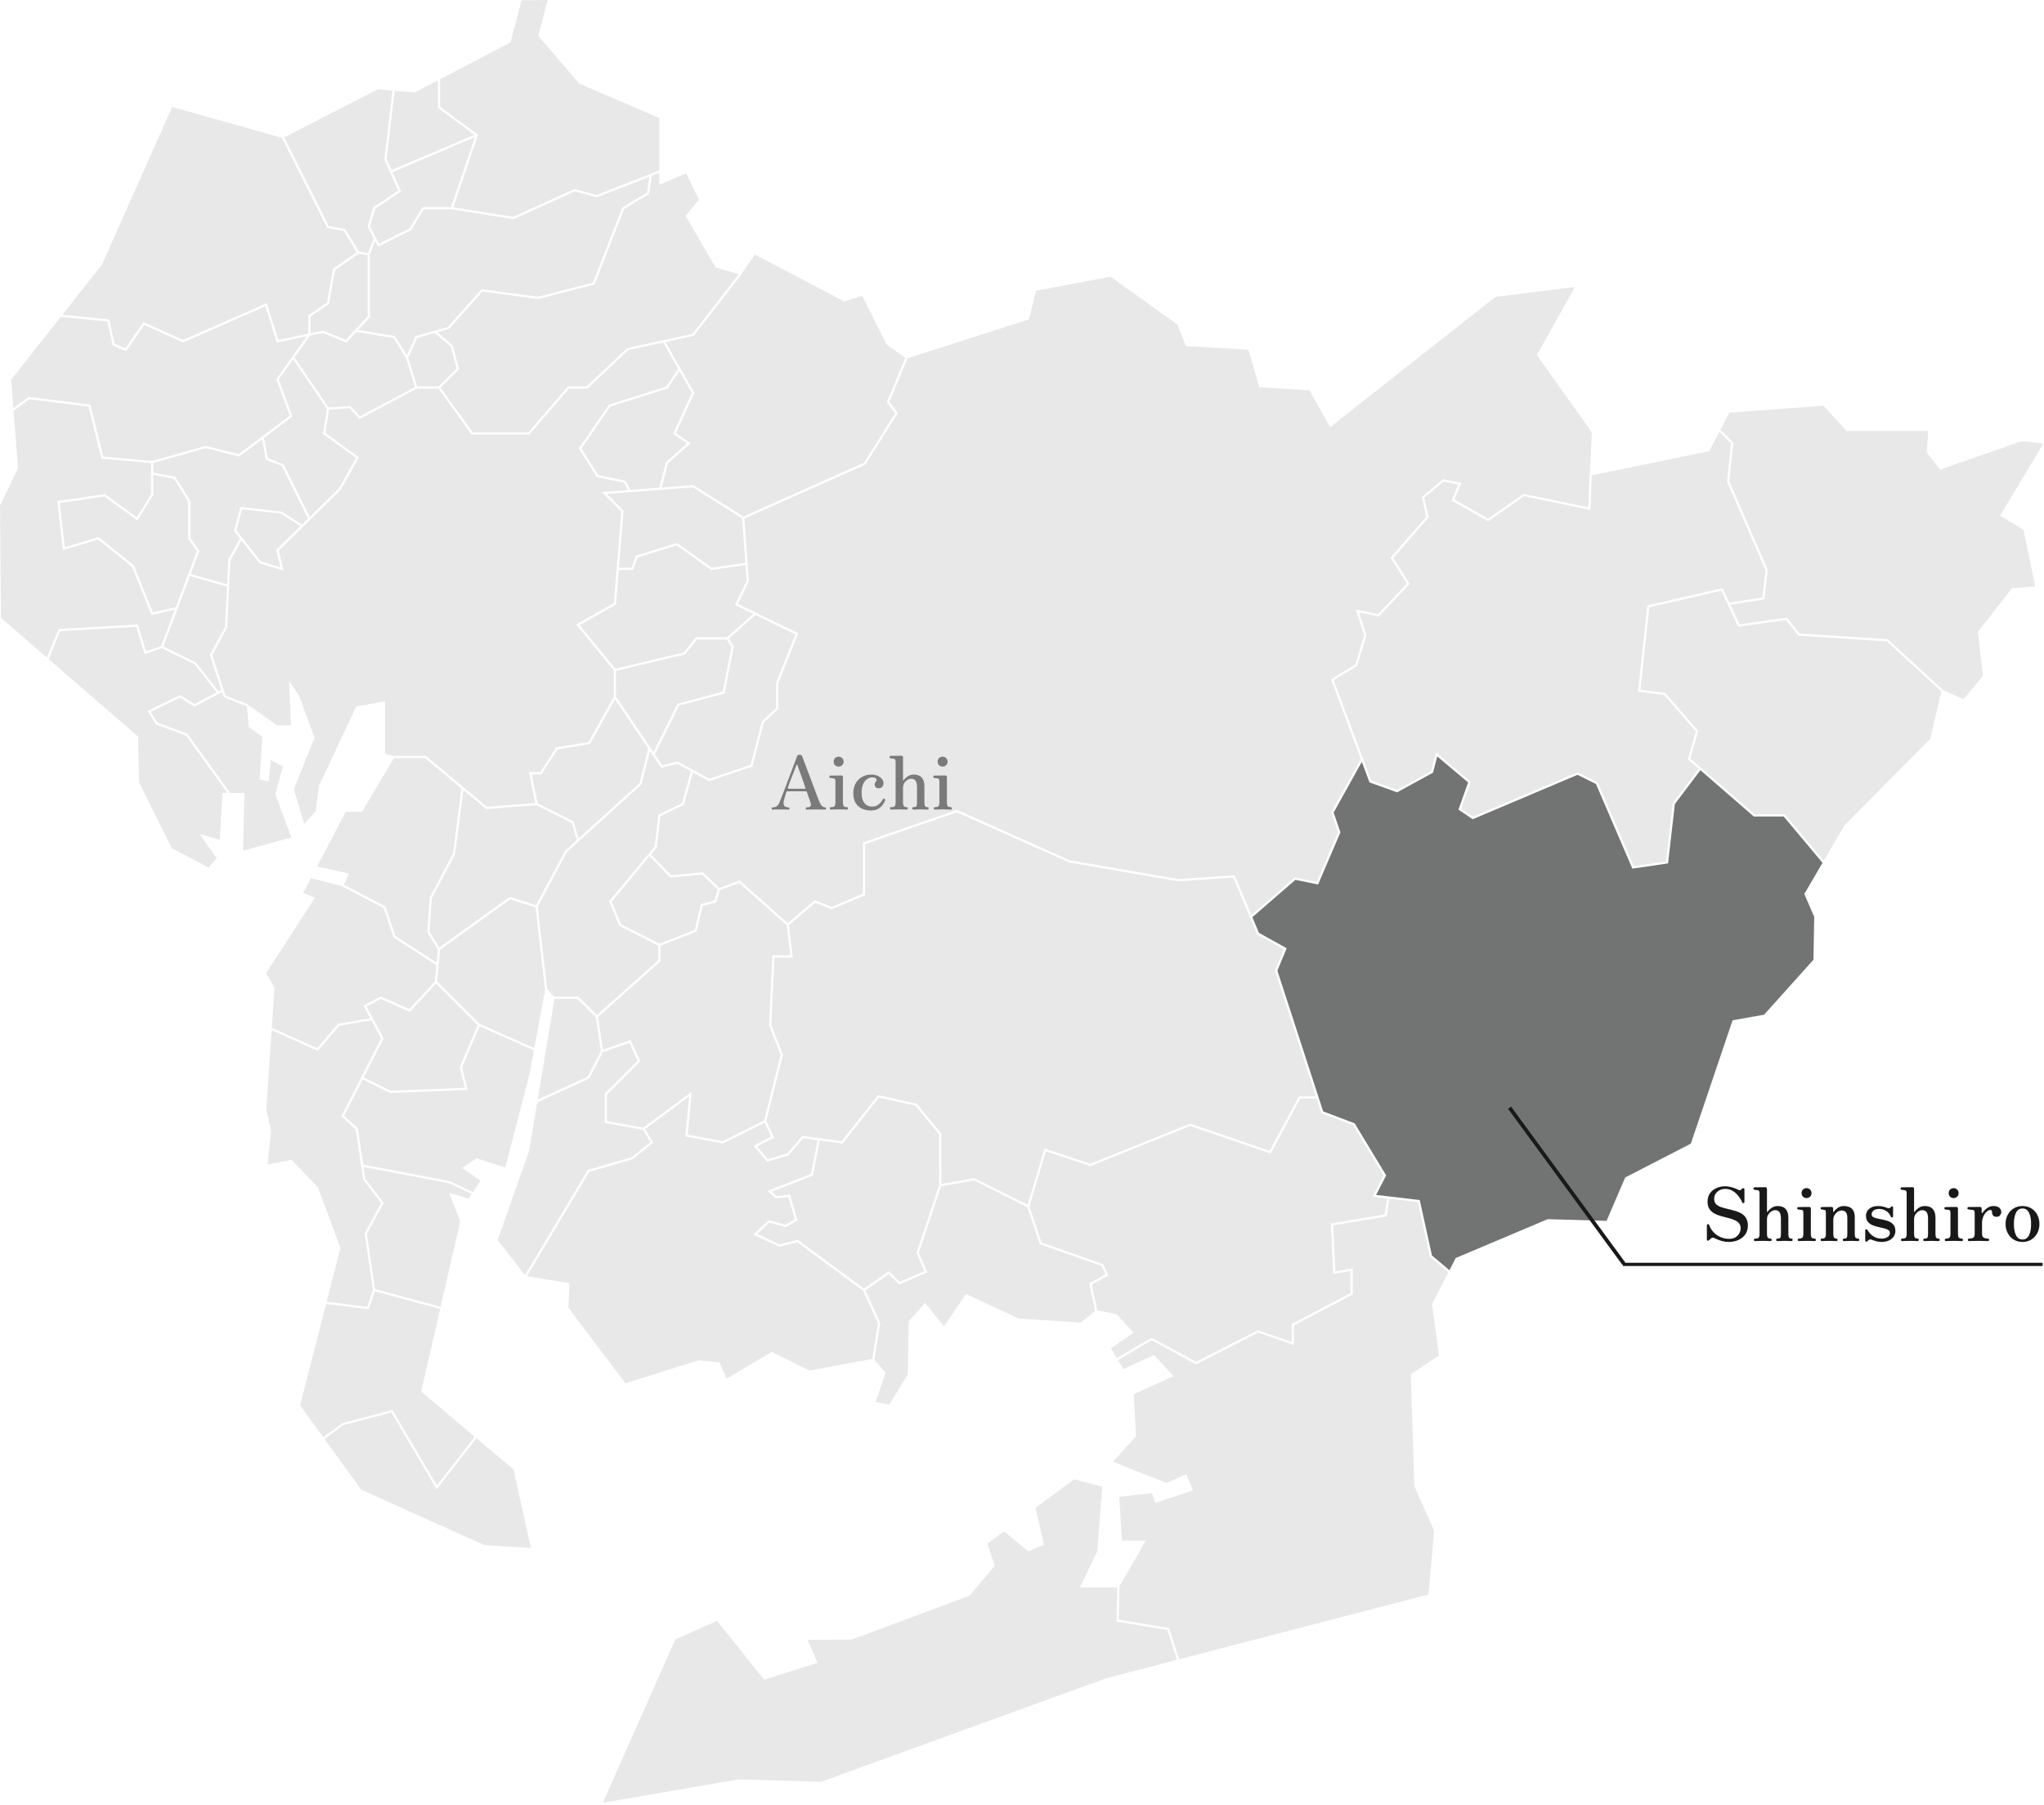 <svg width="881" height="778" viewBox="0 0 881 778" fill="none" xmlns="http://www.w3.org/2000/svg">
<path d="M70.408 278.679L84.497 285.608L94.223 298.042L95.394 297.432L90.438 282.287L90.522 282.101L96.99 270.191L97.838 252.861L81.849 248.337L70.408 278.679Z" fill="#E8E8E8"/>
<path d="M156.688 503.028L157.468 508.161L165.378 518.428L158.147 531.828L161.661 555.715L189.923 563.321L198.376 526.407L193.521 514.158L202.008 516.733L203.315 514.684L193.623 510.11L156.688 503.028Z" fill="#E8E8E8"/>
<path d="M199.157 460.016L201.534 469.841L168.061 471.163L156.332 465.301L148.32 480.972L154.21 486.359L156.552 502.029L193.98 509.212L203.859 513.871L207.067 508.924L199.106 503.469L205.438 499.302L217.778 503.3L228.42 462.235L230.152 452.799L206.728 442.397L199.157 460.016Z" fill="#E8E8E8"/>
<path d="M96.362 300.347L95.7 298.348L83.767 304.65L77.589 300.736L64.96 306.886L67.846 311.494L80.848 316.356L80.933 316.475L99.197 341.835H105.324L104.747 366.671L125.574 361.046L118.649 342.191L118.683 342.089L121.959 330.4L116.782 327.673L115.814 336.804L111.91 336.025L113.064 317.576L107.225 313.374L106.428 304.48L96.43 300.55L96.362 300.347Z" fill="#E8E8E8"/>
<path d="M230.847 391.167L219.882 387.677L189.685 409.413L188.412 423.084L206.744 441.38L230.321 451.833L234.989 426.32L234.87 426.337L230.847 391.167Z" fill="#E8E8E8"/>
<path d="M272.281 498.828L280.344 492.34L277.102 487.037L260.637 484.073V471.452L274.861 457.272L271.28 449.53L259.839 453.545L254 464.878L253.847 464.946L231.56 475.212L228.064 496.202L214.484 534.591L226.298 549.651L253.321 504.368L272.281 498.828Z" fill="#E8E8E8"/>
<path d="M170.42 403.484L188.192 414.97L188.718 409.261L184.169 401.959L185.204 386.915L195.253 367.925L198.868 339.853L183.184 326.809H169.809L156.009 349.95H149.015L136.675 373.498L150.407 376.598L148.235 381.427L166.193 390.778L170.42 403.484Z" fill="#E8E8E8"/>
<path d="M183.54 325.861L209.867 347.766L230.711 346.19L227.996 332.841H232.884L239.691 322.168L253.66 319.898L264.541 300.399V288.997L248.347 269.21L264.575 259.96L267.783 220.488L259.398 212.119L270.685 211.255L268.937 208.07L257.293 205.715L249.485 193.348L249.671 193.077L262.453 174.442L287.167 166.649L292.293 158.992L285.826 147.642L270.787 150.928L253.185 167.53H245.241L228.148 187.334H203.281L203.146 187.148L188.972 167.53H179.569L154.956 180.643L150.628 175.984L141.801 176.594L140.274 186.64L154.702 197.109L146.927 211.018L120.125 237.344L122.213 245.933L111.825 242.816L111.723 242.681L104.051 232.939L99.315 241.546L97.889 270.549L91.473 282.39L97.193 299.84L106.342 303.414L106.325 303.397L106.41 303.448L106.903 303.651L106.869 303.77L119.379 312.681H125.421L124.573 293.504L128.969 300.009L135.572 318.068L135.521 318.187L126.643 340.176L131.125 355.22L136.03 349.731L137.507 338.702L153.513 304.6L165.972 302.228V324.946L169.69 325.996V325.861H183.54Z" fill="#E8E8E8"/>
<path d="M168.705 608.927L147.946 614.331L139.883 620.328L155.686 642.165L208.815 666.086L228.81 667.272L221.308 633.474L205.335 619.972L188.191 642.03L168.705 608.927Z" fill="#E8E8E8"/>
<path d="M145.688 441.331L159.607 438.925L156.671 433.47L164.139 429.557L176.412 435.029L187.445 423.068L188.09 416.055L169.622 404.094L165.395 391.456L147.505 382.139L147.573 382.003L134.01 378.564L130.7 384.883L135.793 386.984L135.572 387.323L114.694 419.46L118.309 425.711L118.292 425.813L117.155 443.025L136.709 451.868L145.688 441.331Z" fill="#E8E8E8"/>
<path d="M160.744 556.054L157.163 531.642L157.231 531.507L164.241 518.53L156.552 508.552L153.293 486.833L147.131 481.175L164.275 447.632L160.082 439.822L146.197 442.228L136.964 453.036L117.087 444.057L114.795 478.464L116.832 487.24V487.308L115.322 502.012L125.642 499.945L137.065 511.889L146.758 537.978L146.724 538.08L140.8 561.17L158.3 563.356L160.744 556.054Z" fill="#E8E8E8"/>
<path d="M258.99 453.071L256.766 438.434L248.89 430.573H239.011L231.747 474.078L253.287 464.15L258.99 453.071Z" fill="#E8E8E8"/>
<path d="M775.138 274.038L769.808 267.261L749.218 270.192L741.92 254.64L710.908 261.772L707.089 297.348L717.783 298.687L731.99 315.103L728.578 326.978L756.28 351.018H769.265L786.052 371.059L794.913 355.897L831.95 318.508L836.754 298.043L813.245 276.477L775.138 274.038Z" fill="#E8E8E8"/>
<path d="M755.923 351.982L755.787 351.864L732.906 332.009L721.907 346.578L718.954 372.193L703.575 374.446L687.891 337.972L679.947 334.008L634.762 353.151L628.618 349.017L632.793 337.294L619.469 326.062L617.652 333.076L602.155 341.563L590.273 337.26L586.98 328.417L574.827 350.254L577.746 358.826L577.662 358.996L568.122 381.273L558.328 379.291L539.775 395.385L542.627 402.144L554.577 408.768L550.571 418.425L570.295 479.09L583.891 484.257L583.976 484.393L597.47 506.704L593.108 515.107L611.949 517.326L612.017 517.665L617.194 541.213L624.731 547.583L627.446 542.297L627.548 542.263L667.115 525.543L667.2 525.56L692.457 526.288L700.486 507.585L728.782 492.999L746.774 439.821L760.353 437.416L781.639 413.715L781.961 395.232L777.701 385.373L777.786 385.22L785.543 371.939L768.806 351.982H755.923Z" fill="#727473"/>
<path d="M656.88 213.914L641.433 224.689L625.664 215.812L628.533 208.883L622.253 207.595L613.884 214.558L615.819 222.995L600.526 240.495L607.604 251.71L594.228 265.805L585.741 263.992L588.949 273.801L584.961 287.032L574.878 293.249L591.02 336.516L602.07 340.514L616.838 332.434L618.926 324.336L633.914 336.974L629.789 348.629L634.864 352.068L679.981 332.959L688.638 337.279L704.169 373.38L718.088 371.347L720.991 346.207L721.059 346.105L732.177 331.383L727.492 327.317L730.92 315.34L717.29 299.585L706.037 298.179L710.025 260.993L742.463 253.522L745.399 259.774L759.573 257.554L760.982 245.865L744.381 207.646L746.078 191.18L741.054 186.131L736.658 194.483L686.058 204.919L685.549 219.844L656.88 213.914Z" fill="#E8E8E8"/>
<path d="M745.365 207.494L761.966 245.729L761.949 245.865L760.438 258.401L745.824 260.671L749.796 269.142L770.216 266.228L775.63 273.106L813.652 275.529L813.771 275.647L837.484 297.416L837.399 297.501L846.31 301.414L854.695 291.284L852.506 272.428L852.591 272.31L867.205 253.522L877.22 252.794L872.179 228.399L862.028 222.283L862.215 221.995L880.734 191.247L871.466 190.146L836.245 202.445L830.423 195.008L831.135 185.758H795.897L785.967 174.933L745.399 177.881L741.529 185.233L747.08 190.824L745.365 207.494Z" fill="#E8E8E8"/>
<path d="M332.641 513.702L334.814 515.65L340.534 514.972L343.691 526.119L338.633 528.999L331.538 527.068L326.395 531.93L336.002 536.419L343.878 534.454L372.411 555.495L383.19 547.99L387.807 552.598L398.449 547.99L394.987 540.197L395.055 540.028L404.781 510.872V489.036L394.579 476.635L378.776 473.162L363.177 492.949L353.315 491.627L350.379 506.756L332.641 513.702Z" fill="#E8E8E8"/>
<path d="M515.57 587.038L542.203 573.435L556.732 578.466V570.775L582.109 557.426V547.888L574.657 549.192L573.639 527.44L596.808 523.527L597.929 516.649L591.614 515.886L596.35 506.738L583.246 485.037L569.514 479.819L567.494 473.585H560.433L547.685 497.251L512.973 485.392L470.029 502.689L469.859 502.638L450.814 496.302L443.702 520.037L448.913 535.589L475.512 544.991L477.735 549.802L470.555 553.732L472.965 564.897L481.249 566.489L481.334 566.574L488.582 574.485L478.838 581.279L481.368 585.463L496.356 576.654L515.57 587.038Z" fill="#E8E8E8"/>
<path d="M616.294 541.586L611.151 518.208L598.896 516.751L597.657 524.357L574.64 528.237L575.574 548.058L583.076 546.753V558.002L557.7 571.352V579.822L542.288 574.469L515.553 588.14L496.373 577.755L481.86 586.294L484.202 590.173L497.408 584.091L505.827 593.256L488.65 600.999L489.668 619.193L489.566 619.295L479.721 630.12L502.789 639.268L511.276 635.524L514.229 642.521L497.951 647.84L496.475 643.639L482.403 645.282L483.591 664.138H493.861L482.437 683.959H482.539L482.216 698.24L503.892 701.797L508.255 715.266L615.717 687.347L618.128 659.868L609.59 640.624L608.096 592.426L620.232 584.345L617.211 562.221L624.289 548.448L616.328 541.739L616.294 541.586Z" fill="#E8E8E8"/>
<path d="M372.02 556.409L343.674 535.504L335.917 537.435L324.697 532.201L331.266 526L338.497 527.965L342.554 525.661L339.838 516.022L334.508 516.649L330.824 513.379L349.53 506.061L352.365 491.491L346.237 490.678L339.804 498.064L330.587 500.775L324.799 493.914L332.403 489.95L329.551 484.003L311.627 492.948L295.417 489.916L296.995 472.687L278.035 486.714L281.6 492.542L272.654 499.725L253.966 505.197L227.13 550.141L245.445 553.123L245.004 563.728L269.582 596.322L300.95 586.429L310.065 587.259L313.104 594.323L332.692 582.736L332.861 582.82L348.868 590.816L375.941 585.785L378.42 570.453L372.02 556.409Z" fill="#E8E8E8"/>
<path d="M476.496 549.396L474.816 545.754L448.167 536.335L442.803 520.376L419.837 508.857L405.63 511.381L396.022 540.147L399.723 548.482L387.586 553.733L383.088 549.244L373.005 556.258L379.405 570.319L379.388 570.454L376.875 586.091L381.645 591.817L377.453 604.319L383.292 605.488L391.269 592.562L391.677 569.59L398.738 561.662L406.852 571.775L416.357 557.816L439.187 568.421L465.854 570.115L472.032 565.118L469.469 553.242L476.496 549.396Z" fill="#E8E8E8"/>
<path d="M481.232 699.054L481.571 684.298H465.412L472.931 668.764L475.104 640.862L462.934 637.728L446.333 650.027L449.982 665.884L443.142 668.764L432.771 660.107L425.557 665.46L428.748 675.015L417.833 687.89L417.749 687.924L367.183 706.779L348.104 706.932L352.364 716.808L329.399 724.093L329.246 723.923L309.064 698.732L291.088 706.694L259.839 777.118L318.264 767.055L353.892 768.072L476.988 723.398L507.321 715.521L503.162 702.646L481.232 699.054Z" fill="#E8E8E8"/>
<path d="M158.962 564.407L140.562 562.103L129.359 605.794L139.323 619.55L147.606 613.434L169.164 607.81L188.293 640.32L204.588 619.364L181.555 599.898L181.589 599.695L189.719 564.255L161.542 556.665L158.962 564.407Z" fill="#E8E8E8"/>
<path d="M442.904 519.36L450.169 495.083L469.995 501.674L512.956 484.377L547.227 496.083L559.856 472.62H567.172L549.535 418.375L553.355 409.193L541.863 402.823L531.526 378.309L507.796 379.919L460.829 371.787L412.419 350.153L372.886 363.858V385.916L358.424 391.964L351.346 389.151L340.042 398.791L341.705 412.784H333.812L332.454 441.702L337.445 454.747L337.411 454.882L330.281 483.293L333.659 490.374L326.31 494.219L330.927 499.691L339.261 497.218L345.847 489.662L362.753 491.932L378.386 472.095L395.122 475.771L395.224 475.906L405.748 488.697L405.714 510.381L419.972 507.857L442.904 519.36Z" fill="#E8E8E8"/>
<path d="M164.173 430.623L157.978 433.859L165.361 447.615L165.243 447.852L156.772 464.438L168.264 470.197L200.328 468.927L198.155 459.931L205.895 441.889L187.937 423.965L176.649 436.197L164.173 430.623Z" fill="#E8E8E8"/>
<path d="M302.036 389.762L307.926 388.204L309.386 383.477L302.596 377.006L288.915 378.31L279.97 369.06L263.624 388.695L267.681 398.402L284.248 406.839L299.439 400.842L302.036 389.762Z" fill="#E8E8E8"/>
<path d="M310.32 383.696L308.691 388.999L302.851 390.54L300.254 401.535L284.706 407.685V414.393L257.734 438.399L259.89 452.494L271.789 448.326L276.015 457.474L261.604 471.857V483.275L277.272 486.088L298.15 470.637L296.452 489.12L311.491 491.932L329.365 483.021L336.426 454.798L331.47 441.855L331.487 441.753L332.896 411.818H340.619L339.074 398.825L318.603 380.63L310.32 383.696Z" fill="#E8E8E8"/>
<path d="M141.819 130.954L133.841 136.459V143.625L139.154 142.524L149.067 146.522L158.47 136.341L158.504 109.998L154.515 109.422L144.433 116.35L141.819 130.954Z" fill="#E8E8E8"/>
<path d="M67.201 312.273L63.585 306.496L77.639 299.652L83.818 303.532L93.358 298.5L83.801 286.286L69.763 279.442L62.329 281.983L58.713 270.175L25.886 272.072L20.997 284.168L59.477 317.491V317.643L59.969 337.295L74.041 365.62L89.827 373.972L93.442 370.008L86.042 359.539L94.732 362.012L95.904 341.835H98.008L80.237 317.152L67.201 312.273Z" fill="#E8E8E8"/>
<path d="M159.438 136.713L154.329 142.236L170.199 144.845L175.376 153.197L179.111 144.896L193.013 140.965L207.576 124.651L231.815 127.921L255.562 121.839L268.225 89.431L278.901 82.976L279.903 76.2L257.242 85.077L247.822 82.485L221.325 94.479L221.189 94.462L194.71 90.244H182.658L177.193 99.223L162.985 106.321L161.678 103.865L159.438 109.658V136.713Z" fill="#E8E8E8"/>
<path d="M169.147 74.202L172.898 82.469L161.644 90.059L159.472 97.666L163.393 105.035L176.514 98.496L182.115 89.28H194.404L204.691 59.125L169.147 74.202Z" fill="#E8E8E8"/>
<path d="M194.319 149.454L187.377 143.559L179.806 145.693L175.953 154.248L179.806 166.565H189.023L196.814 158.873L194.319 149.454Z" fill="#E8E8E8"/>
<path d="M151.018 175.002L155.16 179.44L178.89 166.87L175.003 154.418L169.622 145.728L153.547 143.085L149.321 147.659L139.068 143.525L133.637 144.66L126.915 154.062L141.632 175.645L151.018 175.002Z" fill="#E8E8E8"/>
<path d="M261.553 212.914L268.784 220.13L266.781 244.746H272.179L274.097 239.528L291.801 234.073L306.806 244.729L321.251 242.628L319.876 223.502L298.625 210.084L261.553 212.914Z" fill="#E8E8E8"/>
<path d="M122.213 200.123L133.501 222.858L146.215 210.39L153.446 197.396L139.238 187.079L140.885 176.253L126.321 154.891L120.126 163.548L126.016 179.557L113.76 188.773L115.458 197.548L122.213 200.123Z" fill="#E8E8E8"/>
<path d="M296.13 191.129L290.138 187.029L298.2 169.342L292.837 159.923L287.778 167.462L263.047 175.255L250.639 193.365L257.887 204.851L269.582 207.222L271.738 211.17L284.18 210.221L287.049 199.26L296.13 191.129Z" fill="#E8E8E8"/>
<path d="M75.636 205.597L82.036 215.948V231.906L85.957 237.446L85.872 237.683L82.188 247.441L97.889 251.879L98.416 241.19L103.406 232.109L100.843 228.857L103.61 218.489L121.466 220.556L130.174 226.129L132.771 223.571L121.517 200.887L114.609 198.261L112.911 189.418L103.1 196.804L88.689 193.196L66.063 199.566V203.682L75.636 205.597Z" fill="#E8E8E8"/>
<path d="M59.206 224.367L44.947 213.999L25.767 216.812L27.922 235.921L42.571 231.533L57.695 243.714L65.876 263.975L75.772 261.756L84.887 237.598L81.085 232.211V216.219L75.042 206.444L66.063 204.665V213.305L59.206 224.367Z" fill="#E8E8E8"/>
<path d="M240.268 323.047L233.411 333.805H229.184L231.713 346.307L247.211 354.083L249.4 361.436L275.659 337.6L279.427 322.692L265.067 301.431L254.272 320.76L240.268 323.047Z" fill="#E8E8E8"/>
<path d="M248.619 362.148L246.413 354.762L231.187 347.121L209.562 348.748L209.409 348.629L199.751 340.582L196.153 368.298L186.104 387.289L185.153 401.722L189.346 408.448L219.713 386.611L231.051 390.219L243.561 366.739L248.619 362.148Z" fill="#E8E8E8"/>
<path d="M311.474 298.179L315.276 278.866L313.239 275.664H300.407L295.213 282.119L295.043 282.153L265.508 289.217L265.458 300.28L281.634 324.251L292.022 303.363L311.474 298.179Z" fill="#E8E8E8"/>
<path d="M316.295 278.662L316.261 278.849L312.306 298.958L292.701 304.176L282.245 325.165L285.419 329.858L292.107 328.266L305.754 335.72L323.526 329.706L328.364 310.986L334.508 305.192L334.542 294.163L342.826 273.478L325.631 265.11L314.139 275.274L316.295 278.662Z" fill="#E8E8E8"/>
<path d="M291.632 235.125L274.828 240.309L272.859 245.713H266.697L265.492 260.536L249.825 269.481L265.203 288.286L294.67 281.255L299.932 274.716H313.325L324.697 264.653L316.77 260.807L321.812 250.423L321.319 243.578L306.552 245.73L291.632 235.125Z" fill="#E8E8E8"/>
<path d="M257.242 437.551L283.739 413.969V407.651L266.935 399.095L262.521 388.524L282.143 364.942L283.773 351.186L293.906 346.29L297.81 332.483L291.971 329.281L284.995 330.942L284.808 330.671L280.14 323.759L276.525 338.125L244.274 367.382L231.781 390.896L235.821 426.218L235.753 426.235L238.775 429.606H249.282L257.242 437.551Z" fill="#E8E8E8"/>
<path d="M206.048 58.091L195.388 89.381L221.206 93.48L247.736 81.469L257.191 84.061L284.197 73.473V50.908L249.655 36.033L232.018 15.484L232.052 15.315L236.041 0L224.821 0.152L220.018 18.313L219.882 18.381L189.702 34.153V46.012L206.048 58.091Z" fill="#E8E8E8"/>
<path d="M49.394 148.2L54.011 150.216L61.819 138.849L78.912 146.574L114.999 130.666L119.922 146.54L132.873 143.829V135.952L140.953 130.395L143.55 115.792L143.719 115.673L153.751 108.778L148.251 99.613L141.071 98.309L140.953 98.106L121.5 59.379L74.194 46.131L43.929 114.115L26.904 135.681L47.103 137.714L49.394 148.2Z" fill="#E8E8E8"/>
<path d="M279.784 83.57L269.005 90.093L256.274 122.636L231.866 128.904L207.949 125.669L193.555 141.83L188.497 143.254L195.168 148.929L195.219 149.064L197.884 159.161L189.855 167.106L203.774 186.385H227.724L244.8 166.564H252.795L270.329 150.047L270.465 150.03L298.472 143.897L318.451 118.198L308.419 115.301L295.519 93.091L301.239 86.078L295.773 74.744L284.197 79.64V74.507L280.938 75.794L279.784 83.57Z" fill="#E8E8E8"/>
<path d="M148.846 98.749L154.702 108.473L158.64 109.049L161.084 102.73L158.436 97.767L160.829 89.466L160.965 89.364L171.693 82.13L165.616 68.73L165.633 68.594L169.181 39.032L162.9 38.49L122.502 59.226L141.717 97.445L148.846 98.749Z" fill="#E8E8E8"/>
<path d="M168.756 73.32L204.52 58.141L188.734 46.486V34.661L178.788 39.845L170.131 39.116L166.617 68.577L168.756 73.32Z" fill="#E8E8E8"/>
<path d="M104.323 219.538L101.896 228.636L112.385 241.968L120.873 244.526L119.056 237.038L129.478 226.806L121.042 221.419L104.323 219.538Z" fill="#E8E8E8"/>
<path d="M386.975 178.067L373.056 200.226L372.92 200.293L320.844 223.536L322.779 250.608L318.06 260.349L344.065 273.004L343.895 273.428L335.459 294.434V305.599L329.229 311.494L324.324 330.434L305.652 336.77L305.466 336.668L298.676 332.958L294.721 346.968L284.672 351.814L283.06 365.332L280.582 368.314L289.289 377.31L302.953 376.005L310.049 382.782L318.824 379.529L339.549 397.961L351.16 388.05L358.408 390.93L371.919 385.289V363.181L412.47 349.12L461.101 370.872L507.847 378.953L532.137 377.31L532.273 377.615L539.385 394.454L558.057 378.258L567.562 380.173L576.711 358.793L573.775 350.153L573.876 349.967L586.539 327.232L573.707 292.842L584.146 286.404L587.948 273.817L584.315 262.687L593.906 264.754L606.399 251.591L599.32 240.393L614.767 222.74L612.815 214.202L621.998 206.561L629.874 208.188L626.886 215.388L641.382 223.553L656.676 212.897L656.88 212.931L684.632 218.674L685.107 204.664H685.243L686.126 186.402L662.396 153.079L662.498 152.892L678.827 123.72L644.522 128.006L573.282 184.182L564.405 168.258L542.797 166.97L538.061 150.758L511.106 149.182L507.542 139.966L478.635 119.298L446.554 125.346L443.482 137.679L443.312 137.747L391.168 154.434L383.36 173.154L386.975 178.067Z" fill="#E8E8E8"/>
<path d="M299.015 144.743L286.811 147.419L299.287 169.307L291.343 186.689L297.691 191.025L287.914 199.784L285.198 210.152L298.862 209.101L320.385 222.688L372.394 199.479L385.804 178.116L382.273 173.288L390.2 154.247L382.188 148.537L371.596 127.531L363.907 129.987L363.788 129.919L325.41 109.742L319.435 118.264L319.537 118.349L299.015 144.743Z" fill="#E8E8E8"/>
<path d="M20.233 283.508L25.224 271.158L25.529 271.141L59.409 269.175L62.957 280.746L69.441 278.544L75.365 262.839L65.282 265.093L56.897 244.306L42.367 232.6L27.091 237.174L24.697 215.998L45.202 212.982L58.934 222.977L65.096 213.033V199.633L43.708 197.701L38.175 175.288L12.663 172.104L5.839 177.05L7.757 201.784L7.723 201.869L0 217.997L0.424 266.346L20.233 283.508Z" fill="#E8E8E8"/>
<path d="M38.956 174.408L44.489 196.804L65.537 198.718L88.673 192.213L88.792 192.246L102.88 195.753L124.861 179.219L119.056 163.413L132.262 144.947L119.26 147.658L114.405 131.987L78.913 147.624L62.159 140.051L54.368 151.419L48.563 148.877L46.306 138.594L26.191 136.578L4.804 163.667L5.755 175.915L12.408 171.104L38.956 174.408Z" fill="#E8E8E8"/>
<path d="M880.391 544.359V545.747H699.508V544.359H880.391Z" fill="#191919"/>
<path d="M871.733 535.384C870.304 535.384 869.034 535.043 867.925 534.36C866.837 533.677 865.984 532.749 865.365 531.576C864.746 530.403 864.437 529.08 864.437 527.608C864.437 526.136 864.746 524.824 865.365 523.672C865.984 522.499 866.837 521.581 867.925 520.92C869.034 520.237 870.304 519.896 871.733 519.896C873.184 519.896 874.453 520.237 875.541 520.92C876.629 521.581 877.482 522.499 878.101 523.672C878.72 524.824 879.029 526.136 879.029 527.608C879.029 529.08 878.72 530.403 878.101 531.576C877.482 532.749 876.629 533.677 875.541 534.36C874.453 535.043 873.184 535.384 871.733 535.384ZM871.733 534.328C873.013 534.328 873.952 533.709 874.549 532.472C875.146 531.235 875.445 529.613 875.445 527.608C875.445 525.624 875.146 524.024 874.549 522.808C873.952 521.571 873.013 520.952 871.733 520.952C870.453 520.952 869.514 521.571 868.917 522.808C868.32 524.024 868.021 525.624 868.021 527.608C868.021 529.613 868.32 531.235 868.917 532.472C869.514 533.709 870.453 534.328 871.733 534.328Z" fill="#191919"/>
<path d="M848.631 535C848.333 535 848.183 534.819 848.183 534.456C848.183 534.115 848.333 533.944 848.631 533.944C849.506 533.944 850.135 533.805 850.519 533.528C850.925 533.229 851.127 532.717 851.127 531.992V523.032C851.127 522.584 851.074 522.243 850.967 522.008C850.882 521.752 850.69 521.613 850.391 521.592C850.285 521.571 850.093 521.549 849.815 521.528C849.538 521.485 849.261 521.453 848.983 521.432C848.727 521.411 848.546 521.389 848.439 521.368C848.141 521.325 847.991 521.155 847.991 520.856C847.991 520.536 848.151 520.355 848.471 520.312C848.535 520.312 848.791 520.312 849.239 520.312C849.709 520.312 850.231 520.312 850.807 520.312C851.405 520.291 851.949 520.28 852.439 520.28C852.93 520.28 853.239 520.28 853.367 520.28C853.879 520.28 854.135 520.547 854.135 521.08V522.84C854.135 522.904 854.167 522.947 854.231 522.968C854.295 522.989 854.359 522.957 854.423 522.872C854.765 522.403 855.159 521.944 855.607 521.496C856.077 521.048 856.599 520.675 857.175 520.376C857.773 520.056 858.423 519.896 859.127 519.896C860.279 519.896 861.143 520.141 861.719 520.632C862.295 521.123 862.583 521.752 862.583 522.52C862.583 522.947 862.413 523.395 862.071 523.864C861.751 524.312 861.25 524.536 860.567 524.536C859.821 524.536 859.309 524.344 859.031 523.96C858.754 523.555 858.615 523.171 858.615 522.808C858.615 522.381 858.562 522.072 858.455 521.88C858.37 521.688 858.167 521.592 857.847 521.592C857.293 521.592 856.738 521.869 856.183 522.424C855.629 522.957 855.17 523.651 854.807 524.504C854.466 525.336 854.295 526.211 854.295 527.128V531.928C854.295 532.675 854.53 533.197 854.999 533.496C855.49 533.795 856.098 533.944 856.823 533.944C857.165 533.944 857.335 534.115 857.335 534.456C857.335 534.819 857.165 535 856.823 535C856.61 535 856.151 534.989 855.447 534.968C854.743 534.925 853.826 534.904 852.695 534.904C851.757 534.904 850.903 534.925 850.135 534.968C849.367 534.989 848.866 535 848.631 535Z" fill="#191919"/>
<path d="M838.761 535C838.419 535 838.249 534.829 838.249 534.488C838.249 534.125 838.419 533.944 838.761 533.944C839.529 533.944 840.041 533.795 840.297 533.496C840.553 533.176 840.681 532.653 840.681 531.928V523.032C840.681 522.456 840.627 522.072 840.521 521.88C840.414 521.688 840.211 521.581 839.913 521.56C839.763 521.517 839.529 521.485 839.209 521.464C838.889 521.443 838.654 521.421 838.505 521.4C838.206 521.336 838.057 521.155 838.057 520.856C838.057 520.515 838.217 520.344 838.537 520.344C838.601 520.344 838.846 520.344 839.273 520.344C839.721 520.323 840.211 520.312 840.745 520.312C841.299 520.312 841.801 520.312 842.249 520.312C842.697 520.291 842.985 520.28 843.113 520.28C843.646 520.28 843.913 520.525 843.913 521.016V531.928C843.913 532.653 844.03 533.176 844.265 533.496C844.499 533.795 844.947 533.944 845.609 533.944C845.907 533.944 846.057 534.125 846.057 534.488C846.057 534.829 845.907 535 845.609 535C845.459 535 845.182 534.989 844.777 534.968C844.393 534.947 843.966 534.936 843.497 534.936C843.049 534.915 842.643 534.904 842.281 534.904C841.918 534.904 841.491 534.915 841.001 534.936C840.51 534.936 840.051 534.947 839.625 534.968C839.198 534.989 838.91 535 838.761 535ZM842.057 516.472C841.459 516.472 840.947 516.269 840.521 515.864C840.115 515.437 839.913 514.925 839.913 514.328C839.913 513.709 840.115 513.197 840.521 512.792C840.947 512.387 841.459 512.184 842.057 512.184C842.654 512.184 843.155 512.387 843.561 512.792C843.987 513.197 844.201 513.709 844.201 514.328C844.201 514.925 843.987 515.437 843.561 515.864C843.155 516.269 842.654 516.472 842.057 516.472Z" fill="#191919"/>
<path d="M819.852 535C819.532 535 819.372 534.819 819.372 534.456C819.372 534.115 819.532 533.944 819.852 533.944C820.641 533.944 821.164 533.805 821.42 533.528C821.676 533.229 821.804 532.717 821.804 531.992V514.552C821.804 513.976 821.74 513.603 821.612 513.432C821.505 513.24 821.302 513.123 821.004 513.08C820.854 513.037 820.62 513.005 820.3 512.984C819.98 512.941 819.745 512.909 819.596 512.888C819.318 512.845 819.18 512.675 819.18 512.376C819.18 512.056 819.329 511.875 819.628 511.832C819.692 511.832 819.937 511.832 820.364 511.832C820.812 511.811 821.302 511.8 821.836 511.8C822.39 511.8 822.892 511.8 823.34 511.8C823.809 511.779 824.108 511.768 824.236 511.768C824.748 511.768 825.004 512.035 825.004 512.568V522.296C825.004 522.381 825.036 522.435 825.1 522.456C825.164 522.456 825.228 522.413 825.292 522.328C825.74 521.688 826.337 521.123 827.084 520.632C827.83 520.141 828.673 519.896 829.612 519.896C830.465 519.896 831.233 520.045 831.916 520.344C832.62 520.643 833.174 521.176 833.58 521.944C834.006 522.691 834.22 523.757 834.22 525.144V531.928C834.22 532.675 834.316 533.197 834.508 533.496C834.721 533.795 835.073 533.944 835.564 533.944C835.884 533.944 836.044 534.115 836.044 534.456C836.044 534.819 835.884 535 835.564 535C835.35 535 834.934 534.989 834.316 534.968C833.697 534.925 833.11 534.904 832.556 534.904C832.022 534.904 831.425 534.925 830.764 534.968C830.124 534.989 829.686 535 829.452 535C829.132 535 828.972 534.819 828.972 534.456C828.972 534.115 829.132 533.944 829.452 533.944C830.156 533.944 830.593 533.805 830.764 533.528C830.934 533.229 831.02 532.717 831.02 531.992V525.4C831.02 524.077 830.817 523.128 830.412 522.552C830.006 521.976 829.377 521.688 828.524 521.688C827.969 521.688 827.414 521.869 826.86 522.232C826.326 522.573 825.878 523.043 825.516 523.64C825.174 524.216 825.004 524.867 825.004 525.592V531.928C825.004 532.675 825.121 533.197 825.356 533.496C825.59 533.795 825.985 533.944 826.54 533.944C826.86 533.944 827.02 534.115 827.02 534.456C827.02 534.819 826.86 535 826.54 535C826.39 535 826.134 534.989 825.772 534.968C825.409 534.947 825.004 534.936 824.556 534.936C824.129 534.915 823.734 534.904 823.372 534.904C823.009 534.904 822.582 534.915 822.092 534.936C821.601 534.936 821.142 534.947 820.716 534.968C820.289 534.989 820.001 535 819.852 535Z" fill="#191919"/>
<path d="M810.923 535.384C810.176 535.384 809.419 535.277 808.651 535.064C807.904 534.851 807.275 534.637 806.763 534.424C806.293 534.232 805.888 534.243 805.547 534.456C805.333 534.605 805.131 534.797 804.939 535.032C804.725 535.245 804.501 535.309 804.267 535.224C804.053 535.139 803.947 534.947 803.947 534.648V530.392C803.947 530.115 804.064 529.955 804.299 529.912C804.555 529.869 804.747 529.955 804.875 530.168C806.389 532.685 808.427 533.944 810.987 533.944C811.989 533.944 812.832 533.731 813.515 533.304C814.219 532.877 814.571 532.269 814.571 531.48C814.571 530.904 814.315 530.467 813.803 530.168C813.312 529.869 812.672 529.635 811.883 529.464C811.115 529.272 810.293 529.08 809.419 528.888C808.544 528.696 807.712 528.429 806.923 528.088C806.155 527.725 805.515 527.235 805.003 526.616C804.512 525.976 804.267 525.133 804.267 524.088C804.267 523.384 804.448 522.712 804.811 522.072C805.195 521.432 805.781 520.909 806.571 520.504C807.36 520.099 808.352 519.896 809.547 519.896C810.229 519.896 810.901 519.971 811.563 520.12C812.224 520.269 812.8 520.451 813.291 520.664C813.611 520.792 813.867 520.856 814.059 520.856C814.272 520.856 814.432 520.813 814.539 520.728C814.645 520.643 814.752 520.557 814.859 520.472C814.987 520.365 815.093 520.269 815.179 520.184C815.371 520.056 815.541 520.013 815.691 520.056C815.861 520.077 815.947 520.227 815.947 520.504V524.312C815.947 524.589 815.819 524.76 815.563 524.824C815.307 524.867 815.136 524.781 815.051 524.568C814.517 523.331 813.781 522.456 812.843 521.944C811.904 521.411 810.965 521.144 810.027 521.144C808.917 521.144 808.085 521.379 807.531 521.848C806.976 522.317 806.699 522.861 806.699 523.48C806.699 524.013 806.944 524.419 807.435 524.696C807.925 524.952 808.555 525.155 809.323 525.304C810.112 525.453 810.944 525.624 811.819 525.816C812.693 525.987 813.515 526.243 814.283 526.584C815.072 526.925 815.712 527.416 816.203 528.056C816.693 528.696 816.939 529.571 816.939 530.68C816.939 531.555 816.693 532.355 816.203 533.08C815.712 533.784 815.019 534.349 814.123 534.776C813.227 535.181 812.16 535.384 810.923 535.384Z" fill="#191919"/>
<path d="M785.193 535C784.894 535 784.745 534.819 784.745 534.456C784.745 534.115 784.894 533.944 785.193 533.944C785.897 533.944 786.366 533.805 786.601 533.528C786.857 533.229 786.985 532.717 786.985 531.992V522.968C786.985 522.541 786.953 522.221 786.889 522.008C786.846 521.773 786.676 521.624 786.377 521.56C786.228 521.517 786.014 521.485 785.737 521.464C785.481 521.421 785.278 521.389 785.129 521.368C784.852 521.347 784.713 521.176 784.713 520.856C784.713 520.515 784.862 520.344 785.161 520.344C785.204 520.344 785.3 520.344 785.449 520.344C785.598 520.344 785.79 520.333 786.025 520.312C786.388 520.312 786.804 520.312 787.273 520.312C787.764 520.291 788.201 520.28 788.585 520.28C788.99 520.28 789.246 520.28 789.353 520.28C789.865 520.28 790.121 520.547 790.121 521.08V522.328C790.121 522.413 790.153 522.467 790.217 522.488C790.281 522.488 790.345 522.445 790.409 522.36C790.836 521.741 791.412 521.176 792.137 520.664C792.884 520.152 793.737 519.896 794.697 519.896C795.55 519.896 796.329 520.035 797.033 520.312C797.758 520.589 798.334 521.08 798.761 521.784C799.209 522.467 799.433 523.416 799.433 524.632V531.928C799.433 532.675 799.54 533.197 799.753 533.496C799.988 533.795 800.361 533.944 800.873 533.944C801.193 533.944 801.353 534.115 801.353 534.456C801.353 534.819 801.193 535 800.873 535C800.66 535 800.233 534.989 799.593 534.968C798.953 534.925 798.366 534.904 797.833 534.904C797.278 534.904 796.681 534.925 796.041 534.968C795.422 534.989 794.996 535 794.761 535C794.441 535 794.281 534.819 794.281 534.456C794.281 534.115 794.441 533.944 794.761 533.944C795.401 533.944 795.806 533.805 795.977 533.528C796.148 533.229 796.233 532.717 796.233 531.992V525.048C796.233 523.875 796.02 523.043 795.593 522.552C795.166 522.061 794.548 521.816 793.737 521.816C793.161 521.816 792.596 522.008 792.041 522.392C791.508 522.755 791.06 523.235 790.697 523.832C790.356 524.429 790.185 525.091 790.185 525.816V531.928C790.185 532.675 790.292 533.197 790.505 533.496C790.718 533.795 791.06 533.944 791.529 533.944C791.849 533.944 792.009 534.115 792.009 534.456C792.009 534.819 791.849 535 791.529 535C791.294 535 790.878 534.989 790.281 534.968C789.705 534.925 789.14 534.904 788.585 534.904C788.222 534.904 787.806 534.915 787.337 534.936C786.868 534.936 786.43 534.947 786.025 534.968C785.641 534.989 785.364 535 785.193 535Z" fill="#191919"/>
<path d="M775.354 535C775.013 535 774.842 534.829 774.842 534.488C774.842 534.125 775.013 533.944 775.354 533.944C776.122 533.944 776.634 533.795 776.89 533.496C777.146 533.176 777.274 532.653 777.274 531.928V523.032C777.274 522.456 777.221 522.072 777.114 521.88C777.008 521.688 776.805 521.581 776.506 521.56C776.357 521.517 776.122 521.485 775.802 521.464C775.482 521.443 775.248 521.421 775.098 521.4C774.8 521.336 774.65 521.155 774.65 520.856C774.65 520.515 774.81 520.344 775.13 520.344C775.194 520.344 775.44 520.344 775.866 520.344C776.314 520.323 776.805 520.312 777.338 520.312C777.893 520.312 778.394 520.312 778.842 520.312C779.29 520.291 779.578 520.28 779.706 520.28C780.24 520.28 780.506 520.525 780.506 521.016V531.928C780.506 532.653 780.624 533.176 780.858 533.496C781.093 533.795 781.541 533.944 782.202 533.944C782.501 533.944 782.65 534.125 782.65 534.488C782.65 534.829 782.501 535 782.202 535C782.053 535 781.776 534.989 781.37 534.968C780.986 534.947 780.56 534.936 780.09 534.936C779.642 534.915 779.237 534.904 778.874 534.904C778.512 534.904 778.085 534.915 777.594 534.936C777.104 534.936 776.645 534.947 776.218 534.968C775.792 534.989 775.504 535 775.354 535ZM778.65 516.472C778.053 516.472 777.541 516.269 777.114 515.864C776.709 515.437 776.506 514.925 776.506 514.328C776.506 513.709 776.709 513.197 777.114 512.792C777.541 512.387 778.053 512.184 778.65 512.184C779.248 512.184 779.749 512.387 780.154 512.792C780.581 513.197 780.794 513.709 780.794 514.328C780.794 514.925 780.581 515.437 780.154 515.864C779.749 516.269 779.248 516.472 778.65 516.472Z" fill="#191919"/>
<path d="M756.445 535C756.125 535 755.965 534.819 755.965 534.456C755.965 534.115 756.125 533.944 756.445 533.944C757.235 533.944 757.757 533.805 758.013 533.528C758.269 533.229 758.397 532.717 758.397 531.992V514.552C758.397 513.976 758.333 513.603 758.205 513.432C758.099 513.24 757.896 513.123 757.597 513.08C757.448 513.037 757.213 513.005 756.893 512.984C756.573 512.941 756.339 512.909 756.189 512.888C755.912 512.845 755.773 512.675 755.773 512.376C755.773 512.056 755.923 511.875 756.221 511.832C756.285 511.832 756.531 511.832 756.957 511.832C757.405 511.811 757.896 511.8 758.429 511.8C758.984 511.8 759.485 511.8 759.933 511.8C760.403 511.779 760.701 511.768 760.829 511.768C761.341 511.768 761.597 512.035 761.597 512.568V522.296C761.597 522.381 761.629 522.435 761.693 522.456C761.757 522.456 761.821 522.413 761.885 522.328C762.333 521.688 762.931 521.123 763.677 520.632C764.424 520.141 765.267 519.896 766.205 519.896C767.059 519.896 767.827 520.045 768.509 520.344C769.213 520.643 769.768 521.176 770.173 521.944C770.6 522.691 770.813 523.757 770.813 525.144V531.928C770.813 532.675 770.909 533.197 771.101 533.496C771.315 533.795 771.667 533.944 772.157 533.944C772.477 533.944 772.637 534.115 772.637 534.456C772.637 534.819 772.477 535 772.157 535C771.944 535 771.528 534.989 770.909 534.968C770.291 534.925 769.704 534.904 769.149 534.904C768.616 534.904 768.019 534.925 767.357 534.968C766.717 534.989 766.28 535 766.045 535C765.725 535 765.565 534.819 765.565 534.456C765.565 534.115 765.725 533.944 766.045 533.944C766.749 533.944 767.187 533.805 767.357 533.528C767.528 533.229 767.613 532.717 767.613 531.992V525.4C767.613 524.077 767.411 523.128 767.005 522.552C766.6 521.976 765.971 521.688 765.117 521.688C764.563 521.688 764.008 521.869 763.453 522.232C762.92 522.573 762.472 523.043 762.109 523.64C761.768 524.216 761.597 524.867 761.597 525.592V531.928C761.597 532.675 761.715 533.197 761.949 533.496C762.184 533.795 762.579 533.944 763.133 533.944C763.453 533.944 763.613 534.115 763.613 534.456C763.613 534.819 763.453 535 763.133 535C762.984 535 762.728 534.989 762.365 534.968C762.003 534.947 761.597 534.936 761.149 534.936C760.723 534.915 760.328 534.904 759.965 534.904C759.603 534.904 759.176 534.915 758.685 534.936C758.195 534.936 757.736 534.947 757.309 534.968C756.883 534.989 756.595 535 756.445 535Z" fill="#191919"/>
<path d="M745.136 535.384C744.197 535.384 743.29 535.267 742.416 535.032C741.541 534.797 740.784 534.541 740.144 534.264C739.504 533.965 739.045 533.763 738.768 533.656C738.554 533.549 738.33 533.507 738.096 533.528C737.861 533.549 737.658 533.656 737.488 533.848C737.402 533.912 737.328 533.976 737.264 534.04C737.2 534.083 736.976 534.285 736.592 534.648C736.378 534.84 736.176 534.893 735.984 534.808C735.792 534.723 735.696 534.552 735.696 534.296V528.184C735.696 527.928 735.834 527.779 736.112 527.736C736.41 527.693 736.592 527.779 736.656 527.992C737.04 529.165 737.658 530.211 738.512 531.128C739.365 532.045 740.378 532.76 741.552 533.272C742.725 533.784 743.973 534.04 745.296 534.04C746.405 534.04 747.322 533.816 748.048 533.368C748.773 532.899 749.317 532.323 749.68 531.64C750.064 530.936 750.256 530.243 750.256 529.56C750.256 528.6 750 527.832 749.488 527.256C748.976 526.68 748.293 526.221 747.44 525.88C746.586 525.517 745.648 525.219 744.624 524.984C743.621 524.728 742.608 524.461 741.584 524.184C740.581 523.885 739.653 523.501 738.8 523.032C737.946 522.541 737.264 521.901 736.752 521.112C736.24 520.323 735.984 519.288 735.984 518.008C735.984 516.6 736.325 515.405 737.008 514.424C737.69 513.443 738.608 512.696 739.76 512.184C740.912 511.651 742.202 511.384 743.632 511.384C744.314 511.384 745.018 511.469 745.744 511.64C746.49 511.811 747.162 512.013 747.76 512.248C748.378 512.461 748.848 512.664 749.168 512.856C749.68 513.133 750.085 513.133 750.384 512.856C750.554 512.685 750.704 512.557 750.832 512.472C750.96 512.387 751.034 512.333 751.056 512.312C751.226 512.141 751.408 512.109 751.6 512.216C751.792 512.301 751.888 512.483 751.888 512.76V518.136C751.888 518.413 751.749 518.584 751.472 518.648C751.216 518.691 751.034 518.584 750.928 518.328C750.48 517.283 749.893 516.323 749.168 515.448C748.464 514.552 747.642 513.837 746.704 513.304C745.786 512.771 744.762 512.504 743.632 512.504C742.714 512.504 741.893 512.696 741.168 513.08C740.442 513.464 739.866 513.976 739.44 514.616C739.034 515.256 738.832 515.981 738.832 516.792C738.832 517.731 739.088 518.477 739.6 519.032C740.133 519.565 740.826 519.992 741.68 520.312C742.554 520.611 743.504 520.877 744.528 521.112C745.573 521.347 746.608 521.613 747.632 521.912C748.677 522.189 749.626 522.573 750.48 523.064C751.354 523.555 752.048 524.227 752.56 525.08C753.093 525.912 753.36 527 753.36 528.344C753.36 529.816 752.986 531.085 752.24 532.152C751.493 533.197 750.49 533.997 749.232 534.552C747.994 535.107 746.629 535.384 745.136 535.384Z" fill="#191919"/>
<path d="M700.561 544.284L699.283 545.273L650 477.989L651.277 477L700.561 544.284Z" fill="#191919"/>
<path d="M402.979 349C402.638 349 402.467 348.829 402.467 348.488C402.467 348.125 402.638 347.944 402.979 347.944C403.747 347.944 404.259 347.795 404.515 347.496C404.771 347.176 404.899 346.653 404.899 345.928V337.032C404.899 336.456 404.846 336.072 404.739 335.88C404.633 335.688 404.43 335.581 404.131 335.56C403.982 335.517 403.747 335.485 403.427 335.464C403.107 335.443 402.873 335.421 402.723 335.4C402.425 335.336 402.275 335.155 402.275 334.856C402.275 334.515 402.435 334.344 402.755 334.344C402.819 334.344 403.065 334.344 403.491 334.344C403.939 334.323 404.43 334.312 404.963 334.312C405.518 334.312 406.019 334.312 406.467 334.312C406.915 334.291 407.203 334.28 407.331 334.28C407.865 334.28 408.131 334.525 408.131 335.016V345.928C408.131 346.653 408.249 347.176 408.483 347.496C408.718 347.795 409.166 347.944 409.827 347.944C410.126 347.944 410.275 348.125 410.275 348.488C410.275 348.829 410.126 349 409.827 349C409.678 349 409.401 348.989 408.995 348.968C408.611 348.947 408.185 348.936 407.715 348.936C407.267 348.915 406.862 348.904 406.499 348.904C406.137 348.904 405.71 348.915 405.219 348.936C404.729 348.936 404.27 348.947 403.843 348.968C403.417 348.989 403.129 349 402.979 349ZM406.275 330.472C405.678 330.472 405.166 330.269 404.739 329.864C404.334 329.437 404.131 328.925 404.131 328.328C404.131 327.709 404.334 327.197 404.739 326.792C405.166 326.387 405.678 326.184 406.275 326.184C406.873 326.184 407.374 326.387 407.779 326.792C408.206 327.197 408.419 327.709 408.419 328.328C408.419 328.925 408.206 329.437 407.779 329.864C407.374 330.269 406.873 330.472 406.275 330.472Z" fill="#7A7A7A"/>
<path d="M384.07 349C383.75 349 383.59 348.819 383.59 348.456C383.59 348.115 383.75 347.944 384.07 347.944C384.86 347.944 385.382 347.805 385.638 347.528C385.894 347.229 386.022 346.717 386.022 345.992V328.552C386.022 327.976 385.958 327.603 385.83 327.432C385.724 327.24 385.521 327.123 385.222 327.08C385.073 327.037 384.838 327.005 384.518 326.984C384.198 326.941 383.964 326.909 383.814 326.888C383.537 326.845 383.398 326.675 383.398 326.376C383.398 326.056 383.548 325.875 383.846 325.832C383.91 325.832 384.156 325.832 384.582 325.832C385.03 325.811 385.521 325.8 386.054 325.8C386.609 325.8 387.11 325.8 387.558 325.8C388.028 325.779 388.326 325.768 388.454 325.768C388.966 325.768 389.222 326.035 389.222 326.568V336.296C389.222 336.381 389.254 336.435 389.318 336.456C389.382 336.456 389.446 336.413 389.51 336.328C389.958 335.688 390.556 335.123 391.302 334.632C392.049 334.141 392.892 333.896 393.83 333.896C394.684 333.896 395.452 334.045 396.134 334.344C396.838 334.643 397.393 335.176 397.798 335.944C398.225 336.691 398.438 337.757 398.438 339.144V345.928C398.438 346.675 398.534 347.197 398.726 347.496C398.94 347.795 399.292 347.944 399.782 347.944C400.102 347.944 400.262 348.115 400.262 348.456C400.262 348.819 400.102 349 399.782 349C399.569 349 399.153 348.989 398.534 348.968C397.916 348.925 397.329 348.904 396.774 348.904C396.241 348.904 395.644 348.925 394.982 348.968C394.342 348.989 393.905 349 393.67 349C393.35 349 393.19 348.819 393.19 348.456C393.19 348.115 393.35 347.944 393.67 347.944C394.374 347.944 394.812 347.805 394.982 347.528C395.153 347.229 395.238 346.717 395.238 345.992V339.4C395.238 338.077 395.036 337.128 394.63 336.552C394.225 335.976 393.596 335.688 392.742 335.688C392.188 335.688 391.633 335.869 391.078 336.232C390.545 336.573 390.097 337.043 389.734 337.64C389.393 338.216 389.222 338.867 389.222 339.592V345.928C389.222 346.675 389.34 347.197 389.574 347.496C389.809 347.795 390.204 347.944 390.758 347.944C391.078 347.944 391.238 348.115 391.238 348.456C391.238 348.819 391.078 349 390.758 349C390.609 349 390.353 348.989 389.99 348.968C389.628 348.947 389.222 348.936 388.774 348.936C388.348 348.915 387.953 348.904 387.59 348.904C387.228 348.904 386.801 348.915 386.31 348.936C385.82 348.936 385.361 348.947 384.934 348.968C384.508 348.989 384.22 349 384.07 349Z" fill="#7A7A7A"/>
<path d="M375.205 349.384C373.904 349.384 372.688 349.128 371.557 348.616C370.427 348.104 369.509 347.293 368.805 346.184C368.123 345.075 367.781 343.635 367.781 341.864C367.781 340.392 368.091 339.059 368.709 337.864C369.349 336.648 370.256 335.688 371.429 334.984C372.603 334.259 374.011 333.896 375.653 333.896C376.549 333.896 377.381 334.056 378.149 334.376C378.939 334.696 379.579 335.144 380.069 335.72C380.56 336.275 380.805 336.936 380.805 337.704C380.805 338.259 380.613 338.749 380.229 339.176C379.845 339.603 379.365 339.816 378.789 339.816C378.213 339.816 377.765 339.667 377.445 339.368C377.125 339.069 376.976 338.675 376.997 338.184C376.997 337.779 377.104 337.459 377.317 337.224C377.552 336.989 377.712 336.669 377.797 336.264C377.883 336.029 377.765 335.784 377.445 335.528C377.125 335.251 376.603 335.112 375.877 335.112C375.237 335.112 374.565 335.325 373.861 335.752C373.179 336.157 372.592 336.851 372.101 337.832C371.611 338.813 371.365 340.157 371.365 341.864C371.365 343.805 371.781 345.267 372.613 346.248C373.467 347.229 374.533 347.72 375.813 347.72C376.645 347.72 377.371 347.56 377.989 347.24C378.608 346.899 379.12 346.493 379.525 346.024C379.952 345.555 380.261 345.096 380.453 344.648C380.603 344.307 380.848 344.211 381.189 344.36C381.531 344.488 381.627 344.733 381.477 345.096C381.264 345.672 380.923 346.291 380.453 346.952C379.984 347.613 379.333 348.189 378.501 348.68C377.669 349.149 376.571 349.384 375.205 349.384Z" fill="#7A7A7A"/>
<path d="M358.167 349C357.826 349 357.655 348.829 357.655 348.488C357.655 348.125 357.826 347.944 358.167 347.944C358.935 347.944 359.447 347.795 359.703 347.496C359.959 347.176 360.087 346.653 360.087 345.928V337.032C360.087 336.456 360.034 336.072 359.927 335.88C359.82 335.688 359.618 335.581 359.319 335.56C359.17 335.517 358.935 335.485 358.615 335.464C358.295 335.443 358.06 335.421 357.911 335.4C357.612 335.336 357.463 335.155 357.463 334.856C357.463 334.515 357.623 334.344 357.943 334.344C358.007 334.344 358.252 334.344 358.679 334.344C359.127 334.323 359.618 334.312 360.151 334.312C360.706 334.312 361.207 334.312 361.655 334.312C362.103 334.291 362.391 334.28 362.519 334.28C363.052 334.28 363.319 334.525 363.319 335.016V345.928C363.319 346.653 363.436 347.176 363.671 347.496C363.906 347.795 364.354 347.944 365.015 347.944C365.314 347.944 365.463 348.125 365.463 348.488C365.463 348.829 365.314 349 365.015 349C364.866 349 364.588 348.989 364.183 348.968C363.799 348.947 363.372 348.936 362.903 348.936C362.455 348.915 362.05 348.904 361.687 348.904C361.324 348.904 360.898 348.915 360.407 348.936C359.916 348.936 359.458 348.947 359.031 348.968C358.604 348.989 358.316 349 358.167 349ZM361.463 330.472C360.866 330.472 360.354 330.269 359.927 329.864C359.522 329.437 359.319 328.925 359.319 328.328C359.319 327.709 359.522 327.197 359.927 326.792C360.354 326.387 360.866 326.184 361.463 326.184C362.06 326.184 362.562 326.387 362.967 326.792C363.394 327.197 363.607 327.709 363.607 328.328C363.607 328.925 363.394 329.437 362.967 329.864C362.562 330.269 362.06 330.472 361.463 330.472Z" fill="#7A7A7A"/>
<path d="M333.024 349C332.726 349 332.576 348.851 332.576 348.552C332.576 348.211 332.726 348.04 333.024 348.04C333.728 348.04 334.294 347.901 334.72 347.624C335.147 347.325 335.531 346.813 335.872 346.088C336.022 345.768 336.256 345.203 336.576 344.392C336.918 343.581 337.302 342.611 337.728 341.48C338.176 340.349 338.635 339.144 339.104 337.864C339.595 336.563 340.075 335.283 340.544 334.024C341.035 332.744 341.483 331.549 341.888 330.44C342.315 329.331 342.667 328.392 342.944 327.624C343.243 326.835 343.435 326.312 343.52 326.056C343.627 325.779 343.755 325.597 343.904 325.512C344.054 325.427 344.299 325.384 344.64 325.384C344.982 325.384 345.227 325.437 345.376 325.544C345.547 325.629 345.675 325.789 345.76 326.024C345.91 326.408 346.155 327.069 346.496 328.008C346.859 328.947 347.275 330.056 347.744 331.336C348.235 332.595 348.736 333.917 349.248 335.304C349.782 336.691 350.294 338.056 350.784 339.4C351.275 340.723 351.723 341.907 352.128 342.952C352.534 343.997 352.843 344.808 353.056 345.384C353.76 347.155 354.614 348.04 355.616 348.04C355.894 348.04 356.032 348.211 356.032 348.552C356.032 348.851 355.894 349 355.616 349C355.403 349 354.976 348.989 354.336 348.968C353.718 348.947 352.854 348.936 351.744 348.936C350.827 348.936 349.984 348.947 349.216 348.968C348.448 348.989 347.947 349 347.712 349C347.435 349 347.296 348.851 347.296 348.552C347.296 348.211 347.435 348.04 347.712 348.04C348.374 348.04 348.832 347.944 349.088 347.752C349.366 347.56 349.515 347.315 349.536 347.016C349.558 346.717 349.504 346.419 349.376 346.12C349.355 346.013 349.195 345.523 348.896 344.648C348.619 343.752 348.267 342.717 347.84 341.544C347.755 341.331 347.67 341.203 347.584 341.16C347.52 341.117 347.414 341.096 347.264 341.096H339.328C339.115 341.096 338.987 341.192 338.944 341.384C338.816 341.832 338.656 342.365 338.464 342.984C338.272 343.581 338.102 344.157 337.952 344.712C337.803 345.267 337.728 345.725 337.728 346.088C337.728 346.813 337.92 347.325 338.304 347.624C338.688 347.901 339.211 348.04 339.872 348.04C340.15 348.04 340.288 348.211 340.288 348.552C340.288 348.851 340.15 349 339.872 349C339.659 349 339.264 348.989 338.688 348.968C338.134 348.947 337.387 348.936 336.448 348.936C335.616 348.936 334.891 348.947 334.272 348.968C333.654 348.989 333.238 349 333.024 349ZM339.84 340.008H346.816C346.923 340.008 347.019 339.987 347.104 339.944C347.19 339.901 347.2 339.784 347.136 339.592C346.88 338.845 346.582 337.971 346.24 336.968C345.899 335.965 345.547 334.963 345.184 333.96C344.822 332.957 344.502 332.083 344.224 331.336C343.968 330.568 343.798 330.067 343.712 329.832C343.648 329.683 343.574 329.608 343.488 329.608C343.403 329.608 343.339 329.661 343.296 329.768C343.232 329.917 343.083 330.291 342.848 330.888C342.635 331.464 342.368 332.168 342.048 333C341.728 333.811 341.398 334.653 341.056 335.528C340.715 336.381 340.406 337.171 340.128 337.896C339.872 338.621 339.691 339.165 339.584 339.528C339.499 339.848 339.584 340.008 339.84 340.008Z" fill="#7A7A7A"/>
</svg>
